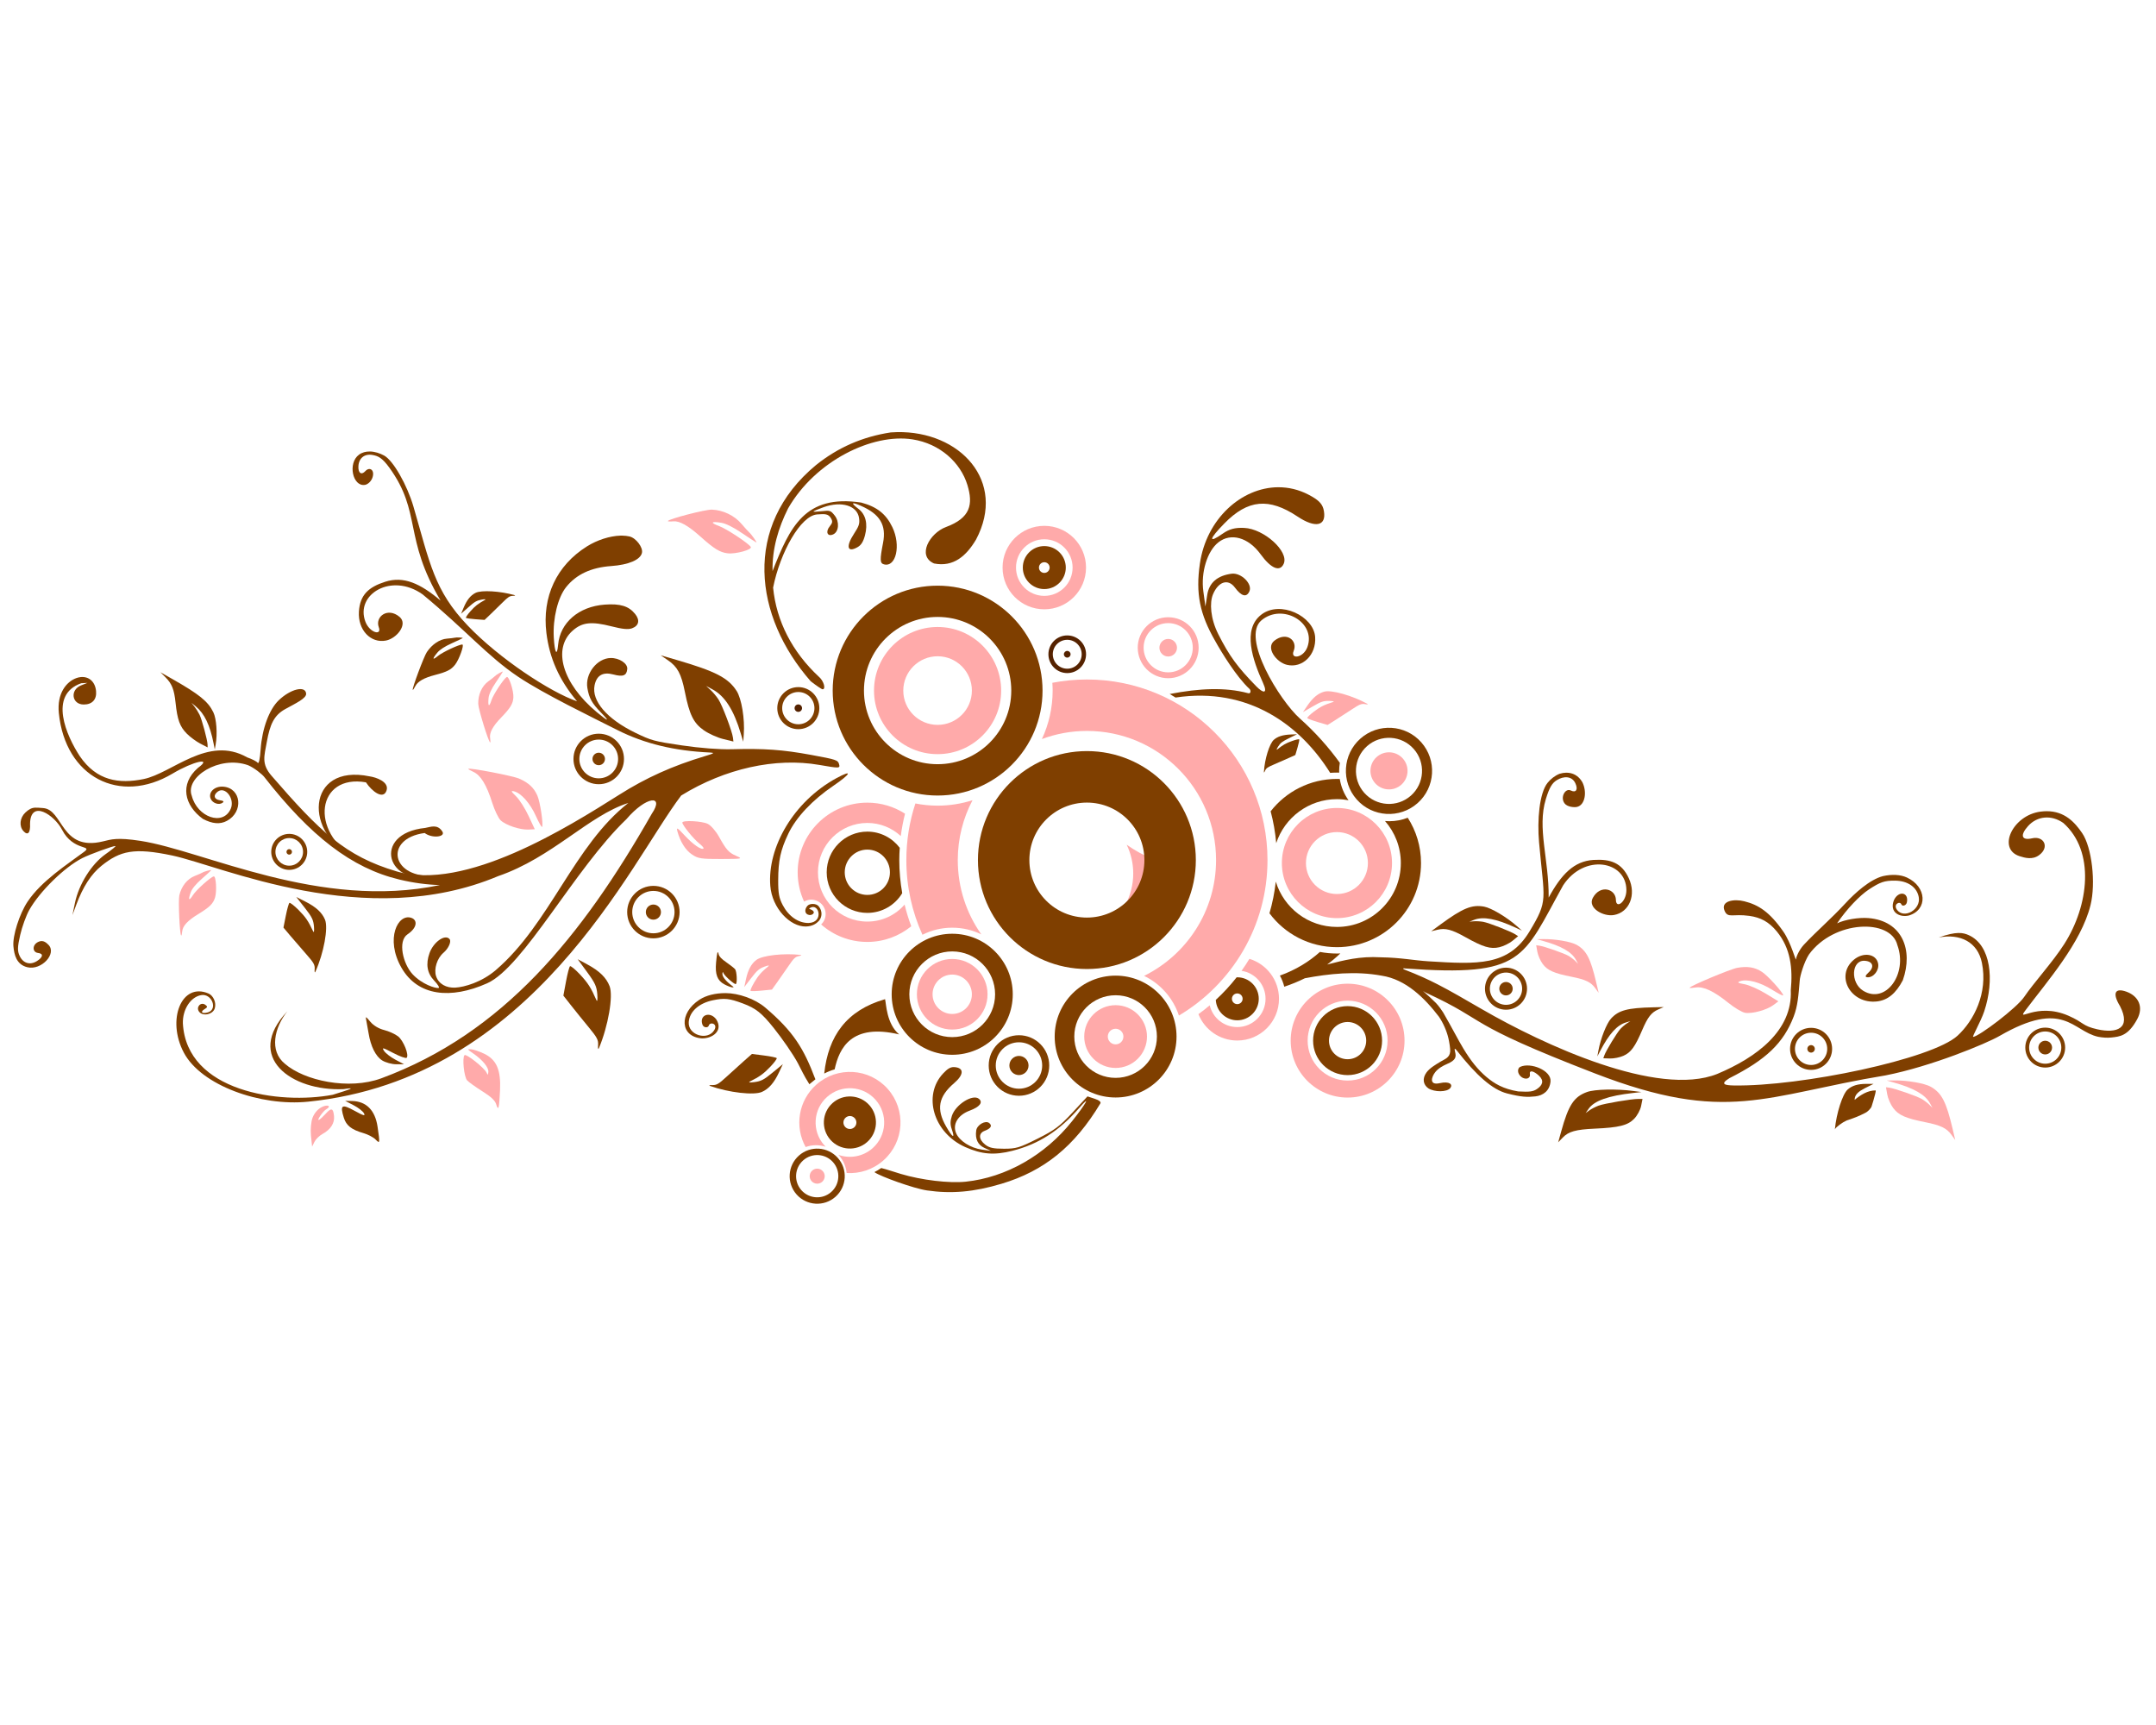 <?xml version="1.0"?><svg width="1280" height="1024" xmlns="http://www.w3.org/2000/svg">
 <g>
  <title>Layer 1</title>
  <g id="layer1">
   <path d="m758.787,289.234c-21.717,0.165 -42.581,18.716 -46.431,45.385c-2.554,17.692 -0.105,29.901 9.124,45.927c3.561,6.436 12.622,21.325 20.358,28.436c0.91,0.836 0.882,3.15 -1.046,2.46c-13.483,-3.555 -28.679,-2.876 -46.354,0.542l3.487,2.092c43.268,-6.491 74.137,16.446 91.796,44.707c1.321,-0.097 2.665,-0.155 4.01,-0.155c0.45,0 0.89,0.008 1.337,0.019c-0.01,-0.31 -0.02,-0.617 -0.02,-0.93c0,-1.663 0.145,-3.292 0.407,-4.881c-6.654,-9.242 -14.625,-18.194 -23.806,-26.382c-11.812,-10.535 -34.992,-47.963 -22.722,-58.228c12.374,-10.35 32.558,1.207 27.274,15.845c-2.391,6.624 -10.306,7.512 -8.155,2.325c2.524,-6.091 -4.194,-11.777 -11.487,-6.044c-5.311,4.176 1.2,12.827 7.516,14.315c9.059,2.134 17.498,-5.764 16.717,-16.581c-0.889,-12.308 -20.73,-21.984 -32.039,-13.172c-11.309,8.812 -5.069,26.918 1.104,40.503c2.991,6.583 0.145,6.25 -3.971,2.034c-11.211,-11.485 -16.063,-18.054 -22.586,-30.973c-4.764,-9.436 -5.196,-18.731 -3.196,-23.574c3.189,-7.719 9.015,-9.567 13.037,-4.145c3.911,5.274 6.94,6.049 8.619,2.266c1.963,-4.42 -4.924,-11.217 -10.595,-10.46c-8.414,1.123 -13.325,5.371 -14.431,12.533l-1.085,6.935l-1.22,-8.892c-1.577,-11.344 2.294,-23.98 8.929,-29.21c7.413,-5.843 17.782,-2.921 25.046,7.07c6.204,8.533 11.486,10.719 13.734,5.656c3.226,-7.263 -11.677,-20.768 -23.496,-21.288c-5.433,-0.239 -8.801,0.656 -12.765,3.429c-8.654,6.051 -8.183,3.315 1.046,-6.102c13.934,-14.218 26.438,-15.395 43.486,-4.029c10.455,6.971 17.04,5.648 15.613,-3.157c-0.086,-0.528 -0.192,-1.036 -0.33,-1.511c-0.961,-3.323 -3.314,-5.477 -8.813,-8.349c-5.862,-3.062 -12.011,-4.462 -18.092,-4.416l0,0zm171.06,169.452c-1.289,0.017 -2.623,0.237 -3.971,0.658c-2.741,1.107 -5.302,3.109 -7.129,5.405c-4.848,6.093 -6.196,22.115 -5.016,35.312c3.113,34.821 5.636,34.132 -5.695,52.901c-12.502,20.706 -31.065,19.455 -59.797,17.704c-8.914,-0.543 -16.336,-2.196 -28.339,-2.382c-12.775,-0.743 -21.881,1.703 -31.961,4.28c2.781,-2.066 5.37,-4.26 7.787,-6.566c-0.666,0.024 -1.323,0.039 -1.995,0.039c-3.449,0 -6.824,-0.328 -10.092,-0.95c-6.39,5.713 -14.238,10.623 -23.767,14.044c1.125,2.064 1.999,4.274 2.595,6.605c4.285,-1.431 8.346,-3.099 12.165,-4.997c0.008,-0.004 0.011,-0.016 0.019,-0.02c14.455,-2.724 30.168,-4.399 45.656,-1.53c14.307,2.185 25.491,13.247 33.976,24.349c2.51,3.634 4.723,8.75 5.656,12.92c0.499,2.23 1.154,6.135 1.027,7.728c-0.298,3.731 -3.22,4.516 -5.657,5.986c-3.028,1.827 -6.522,3.884 -8.406,6.45c-2.651,3.611 -1.992,7.287 1.084,9.434c3.586,2.3 11.072,2.371 13.075,-0.213c1.542,-1.989 -0.331,-4.195 -6.353,-2.848c-6.287,1.406 -5.002,-3.556 -2.557,-6.625c1.794,-2.251 4.701,-3.808 6.818,-4.707c5.622,-2.385 5.637,-4.319 4.843,-7.477c-0.508,-2.017 -0.087,-2.065 1.259,-0.348c11.296,14.429 20.984,23.049 29.676,25.259c8.691,2.209 12.04,2.244 16.716,1.743c4.677,-0.5 8.57,-3.29 9.066,-8.891c0.575,-6.497 -11.865,-11.539 -18.034,-8.62c-1.264,0.598 -1.838,2.83 -0.388,4.804c2.409,3.277 6.648,2.601 6.16,-0.387c-0.478,-2.933 2.545,-1.823 5.346,0.775c3.222,2.986 2.232,5.658 -1.143,7.941c-2.27,1.537 -4.315,1.815 -11.138,1.434c-8.957,-1.491 -14.166,-4.651 -18.789,-8.542c-5.17,-4.353 -9.433,-9.736 -13.772,-16.93c-3.356,-5.564 -6.359,-11.684 -12.029,-21.463c-0.449,-0.774 -2.712,-4.017 -4.223,-5.54c-2.131,-2.146 -4.911,-4.693 -7.69,-7.128c0.498,0.295 0.996,0.582 1.492,0.891c38.943,17.931 20.878,17.241 100.668,48.058c78.34,30.26 100.57,13.01 172.49,1.124c26.87,-5.276 59.51,-18.727 67.61,-23.4c38.24,-22.083 43.2,-2.866 58.59,0.504c2.54,0.473 5.33,0.683 7.73,0.426c5.09,-0.545 10,-0.912 15.4,-10.847c3.98,-7.33 0.75,-13.801 -6.39,-16.368c-6.9,-2.48 -8.44,0.996 -3.8,8.561c6.81,13.291 -1.96,16.347 -13.4,13.792c-9.25,-2.065 -7.81,-3.987 -17.2,-8.077c-19.31,-8.411 -31.47,4.701 -25.4,-3.39c12.6,-16.785 32.9,-39.748 38.49,-62.218c3.27,-13.152 0.81,-34.382 -4.96,-42.809c-4.3,-6.268 -10.27,-13.048 -21.15,-12.997c-1.13,0.006 -2.31,0.093 -3.55,0.252c-16.6,2.143 -25.92,22.14 -12.43,26.46c3.12,0.999 7.62,2.276 11.54,-0.601c6.52,-4.775 2.77,-11.585 -4.03,-10.034c-6.67,1.523 -7.21,-1.995 -2.5,-7.244c5.43,-6.037 13.87,-6.803 20.94,-1.84c19,16.892 15.17,48.99 0.57,71.844c-6.96,10.886 -18.04,22.863 -23.83,31.439c-4.4,6.516 -26.73,23.401 -30.26,23.69c-0.8,0.065 4.57,-9.168 6.55,-15.129c6.21,-18.665 4.02,-39.352 -9.2,-45.268c-3.37,-1.511 -7.26,-2.355 -17.8,1.394c12.73,-2.442 23.14,2.677 25.64,15.071c3.64,18.009 -4.81,34.305 -14.43,43.195c-15.05,13.917 -93.05,30.262 -132.92,29.579c-5.08,-0.087 -8.45,-0.716 -2.57,-4.32c21.86,-10.996 32.16,-20.912 38.2,-36.687c2.39,-6.248 2.79,-12.279 3.56,-21.366c0.15,-2.545 2.47,-10.694 5.46,-15.36c14.84,-20.486 48.68,-21.498 52.52,-5.56c6.23,17.075 -6.93,35.284 -20.32,27.061c-7.7,-4.725 -7.04,-18.21 0.85,-17.782c4.88,0.264 6.02,3.592 2.4,6.896c-2.11,1.933 -2.3,2.831 -0.66,2.905c3.67,0.165 7.08,-4.286 6.28,-8.213c-1.17,-5.748 -8.73,-6.931 -14.36,-2.247c-11.38,9.473 -1.93,26.564 13.68,24.794c6.38,-0.723 11.28,-4.783 15.36,-12.59c6.26,-17.817 -0.17,-35.272 -20.51,-36.901c-5.65,-0.452 -13.86,0.873 -18.52,3.119c5.76,-8.564 13.55,-16.604 18.87,-20.087c6.78,-4.447 9.24,-5.275 15.38,-5.25c7.7,0.031 13.17,3.892 14.23,9.763c1.35,7.433 -8.66,13.106 -12.86,7.632c-2.57,-3.354 1.68,-5.511 2.54,-3.313c0.53,1.371 2.86,0.774 3.27,-1.201c1.27,-6.084 -4.95,-7.089 -7.65,-1.375c-2.96,7.262 3.3,10.5 8.85,9.182c11.36,-3.42 10.64,-17.091 -1.2,-22.547c-3.87,-1.788 -8.91,-1.992 -14.18,-0.833c-7.84,2.005 -16.81,10.194 -22.27,16.116c-8.45,9.17 -16.82,16.223 -24.78,24.697c-2.74,3.014 -4.52,7.145 -4.59,8.542c-0.07,1.574 -2.85,-9.69 -7.55,-16.445c-8.18,-11.747 -14.85,-15.892 -23.11,-17.956c-6,-1.566 -14.33,-0.307 -11.74,5.656c2.01,4.608 4.75,1.596 14.74,3.002c6.59,0.927 11.51,3.463 16.21,9.182c8.29,10.075 9.57,21.872 8.35,34.983c1.08,23.995 -20.32,39.86 -43.68,49.665c-35.492,14.111 -103.366,-17.46 -139.328,-38.237c-11.064,-6.392 -18.883,-10.967 -26.46,-14.857c-6.148,-3.156 -12.137,-5.862 -19.564,-8.717c-0.58,-0.146 -2.29,-1.159 0.155,-0.813c70.53,5.106 69.504,-5.744 93.733,-49.356c12.456,-18.985 37.422,-14.63 37.54,2.789c0.047,7.043 -6.14,11.504 -6.218,5.889c-0.091,-6.592 -9.285,-9.372 -13.714,-1.22c-3.226,5.937 6.181,11.302 12.571,10.169c9.164,-1.625 13.352,-11.99 8.794,-21.83c-4.242,-9.157 -10.772,-11.488 -20.978,-10.867c-11.556,0.703 -19.121,8.61 -26.596,22.353c0.186,-22.857 -6.95,-41.199 -1.685,-58.44c2.166,-7.092 3.778,-9.563 6.528,-11.274c4.087,-2.542 8.958,-2.506 10.983,1.821c1.761,3.763 0.444,5.878 -2.712,4.32c-3.215,-1.588 -6.411,4.013 -3.7,7.632c1.634,2.18 5.693,2.493 7.361,2.13c4.911,-1.068 6.095,-9.05 3.196,-14.721c-2.225,-3.848 -5.684,-5.65 -9.549,-5.598z" fill="#7f3f00" id="path3801"/>
   <path d="m741.76,569.194c-1.476,2.427 -3.018,4.806 -4.668,7.109c8.074,1.224 14.257,8.184 14.257,16.6c0,9.28 -7.514,16.794 -16.794,16.794c-7.948,0 -14.602,-5.507 -16.349,-12.92c-2.165,1.835 -4.402,3.58 -6.702,5.25c3.631,9.17 12.585,15.651 23.051,15.651c13.688,0 24.774,-11.087 24.774,-24.775c0,-11.177 -7.404,-20.621 -17.569,-23.709z" fill="#ffaaaa" id="path3839"/>
   <path d="m734.555,580.138c-0.124,0 -0.246,0.016 -0.368,0.02c-3.758,4.798 -7.906,9.274 -12.378,13.404c0,0.006 -0.001,0.013 0,0.019c0.352,6.729 5.93,12.087 12.746,12.087c7.042,0 12.765,-5.722 12.765,-12.765c0,-7.042 -5.723,-12.765 -12.765,-12.765l0,0zm0,9.589c1.76,0 3.176,1.416 3.176,3.176c0,1.761 -1.416,3.177 -3.176,3.177c-1.761,0 -3.177,-1.416 -3.177,-3.177c0,-1.76 1.416,-3.176 3.177,-3.176z" fill="#7f3f00" id="path3841"/>
   <path d="m793.731,462.386c-15.987,0 -30.22,7.522 -39.361,19.215c1.624,6.114 2.737,12.43 3.313,18.906c4.968,-15.158 19.23,-26.112 36.048,-26.112c2.348,0 4.646,0.231 6.877,0.639c-2.626,-3.668 -4.454,-7.962 -5.192,-12.61c-0.557,-0.018 -1.123,-0.038 -1.685,-0.038zm42.034,23.031c-3.387,1.338 -7.063,2.073 -10.925,2.073c-0.863,0 -1.732,-0.045 -2.576,-0.117c5.84,6.672 9.394,15.387 9.394,24.95c0,20.945 -16.981,37.927 -37.927,37.927c-17.111,0 -31.577,-11.336 -36.3,-26.906c-0.723,6.452 -1.994,12.732 -3.758,18.809c9.105,12.209 23.662,20.106 40.058,20.106c27.573,0 49.918,-22.363 49.918,-49.936c0,-9.912 -2.905,-19.138 -7.884,-26.906z" fill="#7f3f00" id="path3649"/>
   <path d="m619.991,312.15c-13.688,0 -24.774,11.086 -24.774,24.775c0,13.688 11.086,24.774 24.774,24.774c13.688,0 24.774,-11.086 24.774,-24.774c0,-13.689 -11.086,-24.775 -24.774,-24.775zm0,7.977c9.28,0 16.798,7.518 16.798,16.798c0,9.28 -7.518,16.798 -16.798,16.798c-9.28,0 -16.798,-7.518 -16.798,-16.798c0,-9.28 7.518,-16.798 16.798,-16.798z" fill="#ffaaaa" id="path3664"/>
   <path d="m619.991,324.163c-7.043,0 -12.762,5.719 -12.762,12.762c0,7.042 5.719,12.761 12.762,12.761c7.043,0 12.762,-5.719 12.762,-12.761c0,-7.043 -5.719,-12.762 -12.762,-12.762zm0,9.589c1.761,0 3.173,1.412 3.173,3.173c0,1.76 -1.412,3.173 -3.173,3.173c-1.761,0 -3.173,-1.413 -3.173,-3.173c0,-1.761 1.412,-3.173 3.173,-3.173z" fill="#7f3f00" id="path3666"/>
   <path d="m524.494,688.824c12.42,-11.001 13.57,-29.974 2.569,-42.395c-11.001,-12.42 -29.975,-13.57 -42.395,-2.569c-10.745,9.517 -13.056,25.003 -6.361,37.048c3.849,-1.382 8.033,-1.435 11.879,-0.173c-0.289,-0.289 -0.564,-0.59 -0.839,-0.9c-7.458,-8.421 -6.679,-21.268 1.741,-28.726c8.421,-7.459 21.268,-6.68 28.727,1.74c7.458,8.421 6.679,21.268 -1.741,28.727c-5.76,5.101 -13.595,6.365 -20.361,3.949c0.144,0.151 0.291,0.282 0.431,0.439c2.659,3.003 4.132,6.646 4.49,10.355c7.711,0.501 15.614,-1.963 21.86,-7.495z" fill="#ffaaaa" id="path3072"/>
   <path d="m514.838,677.926c6.39,-5.66 6.983,-15.446 1.323,-21.836c-5.66,-6.391 -15.446,-6.984 -21.836,-1.324c-6.39,5.66 -6.983,15.446 -1.323,21.837c5.66,6.39 15.446,6.983 21.836,1.323zm-7.706,-8.701c-1.598,1.415 -4.015,1.269 -5.429,-0.329c-1.416,-1.597 -1.269,-4.014 0.328,-5.429c1.598,-1.415 4.015,-1.269 5.43,0.329c1.415,1.598 1.268,4.014 -0.329,5.429z" fill="#7f3f00" id="path3074"/>
   <g transform="matrix(-0.894 0.792 -0.792 -0.894 1806.24 743.822)" fill="#008000" id="g3076">
    <path d="m802.602,748.36c-7.561,0 -13.693,6.132 -13.693,13.693c0,7.56 6.132,13.693 13.693,13.693c7.56,0 13.693,-6.133 13.693,-13.693c0,-7.561 -6.133,-13.693 -13.693,-13.693zm0,3.19c5.796,0 10.502,4.706 10.502,10.503c0,5.796 -4.706,10.502 -10.502,10.502c-5.797,0 -10.503,-4.706 -10.503,-10.502c0,-5.797 4.706,-10.503 10.503,-10.503z" fill="#7f3f00" id="path3078"/>
    <path d="m806.331,762.054c0,2.062 -1.671,3.733 -3.733,3.733c-2.061,0 -3.733,-1.671 -3.733,-3.733c0,-2.061 1.672,-3.732 3.733,-3.732c2.062,0 3.733,1.671 3.733,3.732z" fill="#ffaaaa" id="path3080"/>
   </g>
   <g transform="matrix(0.994 0 0 0.994 94.468 -170.309)" fill="#502d16" id="g2935">
    <path d="m295.214,700.381c-8.65,0 -15.653,7.004 -15.653,15.653c0,8.65 7.003,15.69 15.653,15.69c8.649,0 15.653,-7.04 15.653,-15.69c0,-8.649 -7.004,-15.653 -15.653,-15.653zm0,3.019c6.986,0 12.634,5.648 12.634,12.634c0,6.986 -5.648,12.672 -12.634,12.672c-6.986,0 -12.634,-5.686 -12.634,-12.672c0,-6.986 5.648,-12.634 12.634,-12.634z" fill="#7f3f00" id="path3789"/>
    <path d="m299.733,716.05c0,2.495 -2.023,4.518 -4.518,4.518c-2.495,0 -4.517,-2.023 -4.517,-4.518c0,-2.495 2.022,-4.517 4.517,-4.517c2.495,0 4.518,2.022 4.518,4.517z" fill="#7f3f00" id="path3793"/>
   </g>
   <g transform="matrix(0.994 0 0 0.994 -207.474 -80.144)" fill="#502d16" id="g2942">
    <path d="m381.479,578.624c-5.936,0 -10.75,4.815 -10.75,10.75c0,5.936 4.814,10.75 10.75,10.75c5.935,0 10.749,-4.814 10.749,-10.75c0,-5.935 -4.814,-10.75 -10.749,-10.75zm0,2.505c4.55,0 8.245,3.695 8.245,8.245c0,4.551 -3.695,8.245 -8.245,8.245c-4.551,0 -8.246,-3.694 -8.246,-8.245c0,-4.55 3.695,-8.245 8.246,-8.245z" fill="#7f3f00" id="path3785"/>
    <g fill="#502d16" id="g2939">
     <path d="m383.121,589.375c0,0.908 -0.737,1.645 -1.645,1.645c-0.908,0 -1.644,-0.737 -1.644,-1.645c0,-0.908 0.736,-1.644 1.644,-1.644c0.908,0 1.645,0.736 1.645,1.644z" fill="#7f3f00" id="path3787"/>
    </g>
   </g>
   <g transform="matrix(0.994 0 0 0.994 -60.164 -133.136)" fill="#552200" id="g2957">
    <path d="m537.338,544.288c-6.934,0 -12.559,5.625 -12.559,12.559c0,6.934 5.625,12.559 12.559,12.559c6.934,0 12.559,-5.625 12.559,-12.559c0,-6.934 -5.625,-12.559 -12.559,-12.559zm0,2.926c5.316,0 9.633,4.317 9.633,9.633c0,5.316 -4.317,9.632 -9.633,9.632c-5.316,0 -9.632,-4.316 -9.632,-9.632c0,-5.316 4.316,-9.633 9.632,-9.633z" fill="#7f3f00" id="path3779"/>
    <path d="m539.569,556.848c0,1.234 -1,2.234 -2.234,2.234c-1.234,0 -2.234,-1 -2.234,-2.234c0,-1.234 1,-2.234 2.234,-2.234c1.234,0 2.234,1 2.234,2.234z" fill="#552200" id="path3781"/>
   </g>
   <path d="m633.611,377.2c-6.173,0 -11.18,5.007 -11.18,11.18c0,6.173 5.007,11.18 11.18,11.18c6.173,0 11.18,-5.007 11.18,-11.18c0,-6.173 -5.007,-11.18 -11.18,-11.18zm0,2.605c4.733,0 8.575,3.842 8.575,8.575c0,4.732 -3.842,8.575 -8.575,8.575c-4.733,0 -8.575,-3.843 -8.575,-8.575c0,-4.733 3.842,-8.575 8.575,-8.575z" fill="#552200" id="path3773"/>
   <path d="m514.928,476.474c-22.839,0 -41.355,18.517 -41.355,41.356c0,6.207 1.366,12.1 3.817,17.379c1.252,-0.721 2.675,-1.148 4.224,-1.148c4.714,0 8.56,3.846 8.56,8.56c0,2.433 -1.035,4.597 -2.668,6.151c7.3,6.467 16.897,10.376 27.422,10.376c9.896,0 18.968,-3.51 26.088,-9.301c-1.572,-4.171 -2.895,-8.467 -3.965,-12.859c-5.372,6.179 -13.285,10.08 -22.123,10.08c-16.177,0 -29.312,-13.06 -29.312,-29.238c0,-16.178 13.135,-29.312 29.312,-29.312c7.66,0 14.642,2.968 19.863,7.782c0.576,-4.506 1.422,-8.946 2.52,-13.267c-6.453,-4.161 -14.136,-6.559 -22.383,-6.559z" fill="#ffaaaa" id="path3726"/>
   <path d="m514.928,493.669c-13.322,0 -24.124,10.838 -24.124,24.161c0,13.323 10.802,24.087 24.124,24.087c8.794,0 16.496,-4.688 20.715,-11.71c-1.135,-6.377 -1.742,-12.937 -1.742,-19.64c0,-2.447 0.104,-4.893 0.26,-7.301c-4.409,-5.806 -11.385,-9.597 -19.233,-9.597zm0,10.672c7.423,0 13.415,6.066 13.415,13.489c0,7.423 -5.992,13.414 -13.415,13.414c-7.422,0 -13.414,-5.991 -13.414,-13.414c0,-7.423 5.992,-13.489 13.414,-13.489z" fill="#7f3f00" id="path3728"/>
   <g transform="matrix(0.994 0 0 0.994 -60.164 -133.136)" fill="#552200" id="g2996">
    <path d="m669.133,752.185c-9.981,0 -18.076,8.095 -18.076,18.075c0,9.981 8.095,18.076 18.076,18.076c9.98,0 18.075,-8.095 18.075,-18.076c0,-9.98 -8.095,-18.075 -18.075,-18.075zm0,4.211c7.651,0 13.864,6.213 13.864,13.864c0,7.652 -6.213,13.864 -13.864,13.864c-7.652,0 -13.865,-6.212 -13.865,-13.864c0,-7.651 6.213,-13.864 13.865,-13.864z" fill="#7f3f00" id="path3686"/>
    <path d="m674.85,770.262c0,3.161 -2.562,5.723 -5.722,5.723c-3.161,0 -5.723,-2.562 -5.723,-5.723c0,-3.16 2.562,-5.722 5.723,-5.722c3.16,0 5.722,2.562 5.722,5.722z" fill="#7f3f00" id="path3690"/>
   </g>
   <path d="m565.326,554.294c-19.847,0 -35.946,16.098 -35.946,35.945c0,19.847 16.099,35.908 35.946,35.908c19.846,0 35.945,-16.061 35.945,-35.908c0,-19.847 -16.099,-35.945 -35.945,-35.945zm0,10.487c14.058,0 25.458,11.4 25.458,25.458c0,14.058 -11.4,25.421 -25.458,25.421c-14.058,0 -25.458,-11.363 -25.458,-25.421c0,-14.058 11.4,-25.458 25.458,-25.458z" fill="#7f3f00" id="path3678"/>
   <path d="m565.326,569.265c-11.578,0 -20.974,9.397 -20.974,20.974c0,11.577 9.396,20.937 20.974,20.937c11.577,0 20.974,-9.36 20.974,-20.937c0,-11.577 -9.397,-20.974 -20.974,-20.974zm0,9.264c6.45,0 11.673,5.26 11.673,11.71c0,6.45 -5.223,11.673 -11.673,11.673c-6.451,0 -11.673,-5.223 -11.673,-11.673c0,-6.45 5.222,-11.71 11.673,-11.71z" fill="#ffaaaa" id="path3682"/>
   <path d="m662.326,579.156c-19.984,0 -36.169,16.185 -36.169,36.17c0,19.984 16.185,36.169 36.169,36.169c19.985,0 36.17,-16.185 36.17,-36.169c0,-19.985 -16.185,-36.17 -36.17,-36.17zm0,11.645c13.549,0 24.525,10.976 24.525,24.525c0,13.549 -10.976,24.524 -24.525,24.524c-13.548,0 -24.524,-10.975 -24.524,-24.524c0,-13.549 10.976,-24.525 24.524,-24.525z" fill="#7f3f00" id="path3670"/>
   <path d="m662.326,596.694c-10.282,0 -18.632,8.35 -18.632,18.632c0,10.282 8.35,18.632 18.632,18.632c10.282,0 18.632,-8.35 18.632,-18.632c0,-10.282 -8.35,-18.632 -18.632,-18.632zm0,13.999c2.571,0 4.633,2.062 4.633,4.633c0,2.57 -2.062,4.632 -4.633,4.632c-2.57,0 -4.632,-2.062 -4.632,-4.632c0,-2.571 2.062,-4.633 4.632,-4.633z" fill="#ffaaaa" id="path3672"/>
   <path d="m556.654,347.665c-34.401,0 -62.292,27.891 -62.292,62.292c0,34.401 27.891,62.293 62.292,62.293c34.401,0 62.293,-27.892 62.293,-62.293c0,-34.401 -27.892,-62.292 -62.293,-62.292zm0,18.565c24.147,0 43.727,19.58 43.727,43.727c0,24.147 -19.58,43.69 -43.727,43.69c-24.147,0 -43.727,-19.543 -43.727,-43.69c0,-24.147 19.58,-43.727 43.727,-43.727z" fill="#7f3f00" id="path2849"/>
   <path d="m556.654,372.196c-20.839,0 -37.761,16.922 -37.761,37.761c0,20.839 16.922,37.724 37.761,37.724c20.839,0 37.724,-16.885 37.724,-37.724c0,-20.839 -16.885,-37.761 -37.724,-37.761zm0,17.38c11.247,0 20.345,9.135 20.345,20.381c0,11.247 -9.098,20.344 -20.345,20.344c-11.246,0 -20.381,-9.097 -20.381,-20.344c0,-11.246 9.135,-20.381 20.381,-20.381z" fill="#ffaaaa" id="path3625"/>
   <path d="m645.294,403.361c-7.022,0 -13.883,0.675 -20.529,1.964c0.103,1.532 0.185,3.074 0.185,4.632c0,10.277 -2.307,20.014 -6.374,28.756c8.325,-3.098 17.316,-4.817 26.718,-4.817c42.34,0 76.671,34.331 76.671,76.671c0,30.148 -17.416,56.216 -42.726,68.74c9.717,4.692 17.229,13.176 20.677,23.531c31.481,-18.677 52.584,-53.012 52.584,-92.271c0,-59.21 -47.996,-107.206 -107.206,-107.206zm-67.925,71.668c-6.534,2.078 -13.492,3.224 -20.715,3.224c-4.516,0 -8.92,-0.46 -13.192,-1.297c-3.487,10.572 -5.373,21.87 -5.373,33.611c0,15.8 3.422,30.817 9.561,44.32c5.325,-2.672 11.312,-4.188 17.676,-4.188c6.199,0 12.046,1.422 17.268,3.965c-8.797,-12.471 -13.97,-27.672 -13.97,-44.097c0,-12.83 3.173,-24.911 8.745,-35.538zm91.531,26.422c2.488,5.176 3.891,10.955 3.891,17.083c0,6.411 -1.553,12.47 -4.262,17.824c6.629,3.044 13.627,5.429 20.9,7.078c0.123,-11.298 4.917,-21.484 12.525,-28.719c-12.182,-1.795 -23.442,-6.451 -33.054,-13.266z" fill="#ffaaaa" id="path3629"/>
   <path d="m645.294,445.865c-35.724,0 -64.701,28.977 -64.701,64.702c0,35.724 28.977,64.664 64.701,64.664c35.725,0 64.665,-28.94 64.665,-64.664c0,-35.725 -28.94,-64.702 -64.665,-64.702zm0,30.572c18.855,0 34.13,15.275 34.13,34.13c0,18.854 -15.275,34.129 -34.13,34.129c-18.854,0 -34.166,-15.275 -34.166,-34.129c0,-18.855 15.312,-34.13 34.166,-34.13z" fill="#7f3f00" id="path3639"/>
   <path d="m219.512,268.024c-2.299,-0.027 -4.52,0.524 -6.373,1.879c-6.836,5 -3.781,19.097 3.506,17.937c1.686,-0.269 3.881,-2.102 4.61,-4.727c1.21,-4.357 -1.94,-6.096 -4.358,-3.448c-2.373,2.599 -4.379,1.105 -4.107,-3.041c0.313,-4.767 3.715,-7.41 8.446,-6.528c3.183,0.594 5.614,1.564 9.956,7.574c19.228,26.617 8.232,41.517 30.373,78.838c-11.96,-10.085 -21.87,-14.704 -32.891,-11.158c-9.733,3.133 -14.971,7.671 -15.593,17.744c-0.668,10.824 6.988,18.961 16.116,17.143c6.364,-1.268 13.183,-9.686 8.019,-14.044c-7.089,-5.983 -14.65,-0.053 -12.338,6.121c1.969,5.259 -5.407,3.362 -7.923,-3.215c-6.224,-16.27 15.45,-29.409 33.956,-16.252c25.545,21.096 38.385,36.594 56.775,48.929c15.089,10.122 43.413,23.785 59.041,31.69c15.902,7.989 33.583,12.267 54.741,13.25c3.033,0.141 2.579,0.487 -2.906,2.13c-19.278,5.777 -35.077,12.879 -51.022,22.993c-30.552,19.277 -91.437,57.508 -132.183,45.404c-30.366,-9.02 -45.359,-23.532 -74.072,-56.639c-6.217,-7.168 -4.418,-11.605 -2.829,-20.416c1.822,-10.094 4.222,-15.565 10.829,-19.216c6.36,-3.514 12.744,-6.431 12.474,-9.259c-0.465,-4.873 -9.271,-2.727 -16.29,4.01c-5.646,5.419 -9.865,16.844 -10.712,28.998c-0.413,5.915 -1.096,8.982 -1.782,8.077c-0.609,-0.803 -3.423,-2.235 -6.218,-3.196c-23.413,-13.307 -44.449,9.412 -61.54,12.881c-14.56,2.956 -27.811,1.072 -37.83,-13.578c-7.875,-12.044 -18.84,-36.384 0.852,-43.313l3.661,-0.213l-3.719,1.472c-6.742,2.664 -5.604,11.328 1.492,11.371c5.066,0.03 7.84,-2.97 7.361,-8c-0.522,-5.474 -4.144,-8.762 -9.085,-8.291c-0.947,0.091 -1.826,0.307 -2.673,0.62c-5.931,2.193 -11.509,9.126 -10.344,20.726c3.813,37.973 36.076,54.692 67.525,35.952c12.33,-7.348 24.06,-9.919 15.07,-3.39c-11.065,9.703 -8.077,22.27 2.925,30.276c5.617,2.96 10.174,3.364 14.256,1.182c9.985,-5.337 8.612,-19.337 -2.014,-20.301c-5.255,-0.476 -9.248,3.317 -7.593,7.206c1.131,2.657 4.983,3.902 7.089,2.305c0.944,-0.715 0.457,-1.171 -1.588,-1.452c-3.495,-0.481 -4.182,-2.922 -1.395,-5.076c4.506,-3.48 10.399,4.239 7.768,10.189c-4.58,10.355 -19.823,4.948 -23.109,-7.728c-4.245,-11.022 16.233,-24.27 33.414,-18.189c3.683,1.544 8.398,5.429 9.53,6.876c27.574,35.273 51.868,54.21 80.368,61.017c8.567,2.046 16.546,3.057 24.019,3.254c-71.446,15.034 -140.092,-20.449 -177.878,-26.247c-13.866,-2.127 -17.247,-0.871 -22.199,0.33c-25.207,6.109 -23.429,-18.996 -35.583,-19.797c-2.415,-0.159 -3.002,-0.272 -4.61,-0.232c-2.067,0.051 -3.86,0.998 -5.869,2.905c-3.314,3.146 -3.813,8.086 -1.123,11.022c2.598,2.836 4.179,1.07 3.913,-4.358c0.254,-14.668 14.434,-5.295 19.041,3.622c6.566,12.709 18.501,8.952 13.114,12.978c-10.097,7.545 -25.335,17.263 -33.588,29.579c-4.831,7.208 -9.024,20.373 -8.445,26.537c0.475,5.06 1.761,10.885 8.329,12.455c8.29,1.982 17.664,-8.119 12.455,-13.346c-1.205,-1.209 -2.976,-2.865 -5.53,-1.918c-4.24,1.571 -4.202,6.361 -0.639,6.77c3.496,0.402 2.851,2.625 -0.668,4.833c-4.047,2.539 -8.172,1.33 -10.228,-3.022c-1.383,-2.928 -1.347,-5.239 0.31,-12.474c1.119,-4.885 3.53,-11.518 5.327,-14.741c6.116,-10.969 20.886,-25.469 31.496,-30.876c4.488,-2.288 18.643,-7.438 19.738,-7.187c0.407,0.093 -2.256,2.272 -5.908,4.843c-8.32,5.856 -15.864,17.889 -18.15,28.939l-1.492,7.206l2.305,-6.179c3.917,-10.568 8.837,-18.176 14.954,-23.09c11.11,-8.924 19.32,-10.885 41.976,-6.101c29.124,6.149 114.81,45.357 193.471,12.261c32.171,-11.033 53.72,-35.963 77.327,-43.448c-32.321,25.304 -46.555,71.641 -78.644,99.177c-8.424,7.229 -18.658,10.146 -24.058,10.44c-5.401,0.295 -9.905,-2.179 -11.429,-6.76c-1.428,-4.295 0.591,-10.698 4.378,-13.927c2.97,-2.532 4.805,-6.614 3.642,-8.078c-2.563,-3.222 -9.52,1.583 -11.913,8.233c-2.375,6.597 -1.437,12.029 2.828,16.464c2.108,2.192 3.274,4.115 2.576,4.262c-1.751,0.37 -9.857,-2.082 -15.496,-8.174c-5.639,-6.093 -8.939,-19.647 -2.983,-23.652c5.901,-3.967 5.956,-8.457 2.382,-9.743c-8.096,-2.914 -15.742,12.45 -6.024,29.482c9.718,17.032 29.302,18.957 50.906,9.337c21.598,-9.618 52.113,-68.203 82.672,-97.414c11.92,-13.945 22.868,-14.64 15.051,-3.177c-41.621,73.098 -88.336,130.282 -160.522,156.978c-19.319,7.144 -45.77,1.418 -57.278,-8.64c-9.369,-7.606 -6.296,-21.4 1.491,-31.147c-25.841,27.214 2.486,47.624 33.356,46.218c7.748,-1.199 4.51,-0.028 -6.431,3.351c-31.683,5.991 -86.753,-1.876 -88.968,-42.363c-0.242,-8.257 4.582,-15.72 10.867,-16.795c6.313,-1.079 10.026,8.453 3.99,10.247c-3.486,1.037 -4.812,-0.293 -1.937,-1.956c1.76,-1.018 1.838,-1.557 0.348,-2.576c-2.701,-1.849 -5.638,1.444 -3.661,4.106c2.196,2.956 8.194,1.708 9.318,-1.937c1.075,-3.488 -0.912,-7.628 -3.671,-8.823c-16.014,-6.938 -25.067,15.536 -14.692,35.089c10.374,19.554 45.581,31.981 73.762,29.114c133.92,-13.571 191.16,-141.9 221.52,-181.752c25.958,-16.016 55.975,-22.668 81.936,-18.17c12.066,2.091 12.477,2.089 11.797,-0.406c-0.67,-2.456 -1.53,-2.767 -16.62,-5.54c-16.9,-3.106 -27.867,-3.878 -47.07,-3.351c-7.212,0.198 -18.794,-0.684 -29.52,-2.267c-16.668,-2.459 -18.219,-2.878 -27.836,-7.554c-16.758,-8.15 -25.957,-18.856 -24.116,-28.087c1.189,-5.96 4.939,-8.149 11.177,-6.47c5.734,1.544 7.903,0.684 8.232,-3.293c0.271,-3.272 -4.792,-6.594 -9.879,-6.489c-8.123,0.168 -15.249,9.381 -13.791,17.84c1.049,6.087 2.719,9.084 8.135,14.605c5.482,5.589 4.351,5.456 -2.576,-0.31c-20.409,-16.988 -26.478,-37.72 -14.218,-48.445c5.636,-4.93 11.1,-5.509 22.993,-2.479c6.55,1.668 9.929,1.985 12.203,1.143c4.067,-1.507 4.773,-4.823 1.802,-8.504c-3.782,-4.685 -8.833,-6.232 -18.112,-5.54c-15.361,1.145 -26.434,10.705 -27.602,23.806c-0.647,7.246 -2.052,4.914 -2.577,-4.261c-0.648,-11.332 2.433,-23.873 7.361,-29.986c6.084,-7.546 14.834,-11.61 26.731,-12.455c10.368,-0.736 17.311,-3.718 18.247,-7.806c0.747,-3.26 -3.518,-8.874 -7.399,-9.763c-1.281,-0.293 -2.712,-0.462 -4.204,-0.484c-0.404,-0.006 -0.824,-0.013 -1.24,0c-6.238,0.201 -13.693,2.552 -19.815,6.392c-18.018,11.302 -26.723,29.874 -24.058,51.429c1.828,14.789 7.416,27.647 18.188,40.523c-15.857,-5.422 -46.243,-25.405 -64.91,-44.959c-19.901,-20.876 -22.433,-36.997 -32.193,-70.566c-3.7,-12.724 -11.959,-27.342 -17.376,-30.334c-2.567,-1.419 -5.645,-2.407 -8.6,-2.441l0,0z" fill="#7f3f00" id="path2983"/>
   <path d="m566.225,633.446c-2.069,0.014 -3.692,1.02 -6.237,3.719c-12.404,13.153 -5.733,35.401 13.114,43.777c9.768,4.341 17.191,4.92 27.912,2.209c15.603,-3.946 27.91,-11.852 39.826,-25.569c7.093,-8.166 4.101,-2.655 -4.32,7.941c-16.073,20.227 -39.269,33.434 -63.147,35.952c-9.813,1.035 -26.271,-0.924 -38.508,-4.591c-4.398,-1.317 -8.684,-2.808 -11.681,-3.506c-1.308,0.903 -2.654,1.712 -4.048,2.402c0.075,0.055 0.132,0.095 0.213,0.155c3.277,2.397 23.024,9.568 31.012,10.731c14.532,2.117 27.947,0.92 44.222,-3.951c25.345,-7.586 43.424,-22.267 58.693,-47.69c0.531,-0.885 -0.706,-1.897 -3.409,-2.79l-4.243,-1.394l-8.891,9.588c-7.675,8.262 -10.544,10.409 -20.784,15.535c-10.756,5.385 -12.639,5.947 -19.913,5.947c-6.331,0 -8.695,-0.523 -11.157,-2.46c-3.925,-3.088 -4.044,-6.74 -0.271,-8.175c3.67,-1.395 4.616,-3.01 2.712,-4.59c-2.226,-1.847 -7.264,1.01 -7.749,4.397c-0.718,5.024 0.939,8.545 4.882,10.344l3.816,1.743l-5.327,-0.736c-6.785,-0.934 -13.427,-5.211 -15.361,-9.879c-2.16,-5.215 1.206,-10.709 8.136,-13.269c5.917,-2.186 8.031,-4.877 5.481,-6.992c-3.657,-3.036 -13.84,3.354 -16.058,10.072c-1.019,3.088 -1.049,5.171 -0.096,7.903c2.078,5.963 0.571,5.252 -3.351,-1.588c-5.923,-10.327 -4.563,-17.718 4.745,-25.685c5.709,-4.886 6.017,-8.884 0.717,-9.492c-0.318,-0.036 -0.634,-0.06 -0.93,-0.058l0,0z" fill="#7f3f00" id="path2929"/>
   <path d="m361.918,585.435c2.235,5.859 -0.81,23.564 -6.314,36.713c-0.455,1.086 -0.68,0.362 -0.524,-1.687c0.233,-3.065 -0.57,-4.607 -5.503,-10.58c-3.177,-3.845 -7.874,-9.66 -10.438,-12.922l-4.662,-5.93l1.565,-8.424c0.861,-4.634 1.928,-8.697 2.372,-9.03c0.444,-0.333 3.144,1.901 6.001,4.965c4.664,5.002 6.489,7.863 9.668,15.152c0.536,1.228 0.779,-0.288 0.54,-3.37c-0.368,-4.738 -1.303,-6.787 -6.045,-13.255l-5.61,-7.651l5.749,3.099c7.184,3.871 11.277,7.877 13.201,12.92l0,0l0,0z" fill="#7f3f00" id="path2925"/>
   <path d="m525.451,593.136c-22.825,6.567 -33.745,21.786 -36.107,44.145c1.994,-1.048 4.059,-1.871 6.179,-2.479c2.71,-12.676 9.997,-27.474 38.296,-20.746c-7.564,-6.436 -7.643,-18.102 -8.368,-20.92z" fill="#7f3f00" id="path2921"/>
   <path d="m185.576,663.485c-0.907,2.325 -1.341,7.137 -0.964,10.691l0.685,6.463l1.401,-2.824c0.77,-1.554 2.913,-3.651 4.763,-4.66c4.86,-2.651 7.299,-6.467 6.845,-10.707c-0.505,-4.711 -1.607,-4.994 -4.973,-1.277c-1.484,1.638 -3.222,3.244 -3.864,3.567c-1.857,0.938 2.222,-5.115 4.217,-6.257c3.445,-1.971 0.644,-3.101 -2.897,-1.169c-2.269,1.238 -4.163,3.481 -5.213,6.173z" fill="#ffaaaa" id="path2919"/>
   <path d="m296.866,647.199c-0.496,10.85 -0.984,12.656 -2.265,8.378c-0.686,-2.289 -3.025,-4.493 -8.266,-7.789c-4.02,-2.529 -8.074,-5.431 -9.008,-6.45c-1.838,-2.006 -3.019,-13.573 -1.529,-14.978c1.016,-0.959 11.635,7.454 13.028,10.321c0.803,1.654 0.914,1.618 1.101,-0.362c0.25,-2.648 -3.399,-7.119 -8.909,-10.914c-3.715,-2.559 -3.774,-2.673 -1.334,-2.534c1.405,0.08 4.884,1.262 7.731,2.626c7.372,3.533 10.005,9.578 9.451,21.702z" fill="#ffaaaa" id="path2917"/>
   <path d="m219.473,460.868c3.723,0.517 11.584,3.202 10.054,8.254c-1.784,5.892 -8.644,0.814 -12.266,-4.712c-29.041,-5.093 -33.906,29.251 -5.835,45.322c-31.565,-14.069 -29.956,-56.763 8.047,-48.864z" fill="#7f3f00" id="path2913"/>
   <path d="m226.976,629.54c-3.884,-2.368 -6.881,-8.326 -8.16,-16.219c-0.414,-2.56 -1.019,-5.931 -1.343,-7.491c-0.556,-2.677 -0.421,-2.636 2.424,0.744c1.879,2.234 4.949,4.069 8.162,4.878c2.832,0.713 6.562,2.407 8.288,3.766c3.203,2.518 6.65,11.142 5.082,12.71c-0.476,0.476 -4.061,-0.809 -7.966,-2.857c-6.282,-3.295 -6.907,-3.433 -5.424,-1.2c0.922,1.388 3.971,3.737 6.777,5.221l5.101,2.698l-4.634,-0.005c-2.548,-0.002 -6.286,-1.013 -8.307,-2.246l0,0.001l0,0z" fill="#7f3f00" id="path2909"/>
   <path d="m224.138,668.734c-1.444,-9.674 -6.713,-14.968 -15.078,-15.149l-4.149,-0.09l5.028,2.601c2.765,1.43 5.534,3.587 6.152,4.794c0.909,1.771 -0.177,1.478 -5.64,-1.524c-7.585,-4.169 -8.687,-3.456 -6.339,4.107c1.452,4.673 4.554,7.121 11.601,9.153c2.734,0.788 5.991,2.491 7.238,3.783c2.63,2.724 2.685,2.365 1.187,-7.675l0,0z" fill="#7f3f00" id="path2907"/>
   <path d="m430.749,589.533c-5.948,-0.007 -11.463,1.282 -15.516,3.933c-12.373,8.091 -11.48,22.013 1.472,22.954c6.287,0.104 12.769,-4.545 8.601,-11.196c-3.682,-5.155 -10.402,-2.762 -8.252,3.079c0.698,1.896 3.339,1.981 3.758,0.485c0.671,-2.4 5.638,-1.169 3.215,2.77c-3.955,6.429 -15.692,2.929 -15.128,-4.843c0.446,-6.138 5.976,-11.232 14.47,-12.959c6.766,-1.375 9.577,-1.082 17.607,1.899c7.753,2.877 11.226,5.629 18.402,14.605c4.863,6.083 11.46,15.5 14.373,20.987c2.715,5.113 2.979,6.321 6.767,12.379c1.189,-0.973 2.381,-1.948 3.577,-2.916c-6.945,-18.383 -13.015,-28.36 -29.772,-42.595c-6.112,-5.192 -15.927,-8.571 -23.574,-8.582z" fill="#7f3f00" id="path2905"/>
   <path d="m485.994,537.922c2.557,3.038 1.988,6.733 0.142,8.754c-1.427,1.561 -3.753,3.245 -7.755,3.316c-9.271,0.166 -20.005,-10.783 -21.06,-24.119c-1.803,-22.794 13.75,-50.053 39.269,-63.942c9.845,-5.359 8.743,-2.651 -1.85,4.544c-12.491,8.485 -22.053,18.655 -26.706,28.405c-4.631,9.702 -5.989,15.934 -6.024,27.643c-0.024,7.79 0.49,10.58 2.727,14.822c3.481,6.6 9.187,10.563 15.207,10.563c9.391,-0.201 6.324,-12.084 1.073,-8.998c-1.529,0.899 0.291,0.488 1.681,1.778c1.39,1.291 -0.639,2.725 -2.229,2.477c-2.794,-0.436 -3.01,-3.249 -1.146,-5.396c1.402,-1.615 5.244,-1.553 6.671,0.153z" fill="#7f3f00" id="path2903"/>
   <path d="m308.157,462.179c-3.794,-1.652 -29.393,-6.555 -30.14,-5.772c-0.153,0.159 1.216,0.97 3.042,1.8c4.314,1.964 7.827,7.729 11.177,18.341c1.402,4.445 3.651,9.133 4.995,10.417c3.043,2.907 11.637,5.754 16.562,5.488l3.71,-0.201l-3.75,-8.023c-2.063,-4.412 -5.386,-9.608 -7.386,-11.545c-2.979,-2.886 -3.196,-3.418 -1.203,-2.939c4.212,1.012 9.566,7.057 13,14.678c1.822,4.043 3.489,6.933 3.704,6.423c0.772,-1.829 -1.205,-14.815 -2.822,-18.538c-2.04,-4.696 -5.234,-7.667 -10.889,-10.129z" fill="#ffaaaa" id="path2901"/>
   <path d="m410.87,507.278c-3.882,-2.585 -7.09,-7.694 -8.741,-13.918c-0.652,-2.457 0.09,-2.016 4.334,2.575c4.944,5.347 10.068,8.882 11.214,7.736c0.304,-0.305 -0.878,-1.68 -2.628,-3.056c-3.304,-2.599 -9.897,-10.742 -9.954,-12.295c-0.059,-1.57 11.829,-0.948 15.202,0.797c1.793,0.927 4.699,4.262 6.46,7.411c4.535,8.114 5.886,9.614 10.439,11.591c3.877,1.682 3.525,1.752 -9.132,1.796c-11.742,0.042 -13.6,-0.243 -17.194,-2.637z" fill="#ffaaaa" id="path2899"/>
   <path d="m437.31,410.137c-5.001,-7.764 -12.456,-11.616 -35.538,-18.359l-9.525,-2.782l4.391,3.016c5.586,3.836 7.838,8.055 9.946,18.64c2.71,13.6 5.179,18.618 11.248,22.852c2.886,2.015 8.023,4.343 11.415,5.174l6.167,1.512l-0.266,-2.283c-0.429,-3.691 -6.338,-19.257 -8.645,-22.776c-1.169,-1.782 -3.284,-4.293 -4.701,-5.579l-2.575,-2.339l3.751,2.011c7.359,3.945 12.655,12.231 16.86,26.382l1.402,4.717l0.33,-4.371c0.69,-9.135 -1.305,-21.227 -4.26,-25.815l0,0l0,0z" fill="#7f3f00" id="path2897"/>
   <path d="m532.46,256.518c-1.209,0.025 -2.418,0.082 -3.622,0.174c-16.588,2.522 -31.272,8.851 -44.397,19.39c-43.679,36.183 -36.883,89.836 -3.119,128.348c3.363,2.608 6.531,4.746 7.032,4.746c2.143,0 0.637,-5.101 -2.189,-7.438c-15.764,-14.654 -25.257,-33.025 -27.177,-52.92c4.22,-21.076 16.379,-42.773 26.189,-43.448c4.632,-0.319 6.589,-0.439 8.193,2.324c1.039,1.788 0.9,2.728 -0.755,4.746c-2.691,3.281 -1.356,6.352 2.073,4.765c3.365,-1.557 3.812,-7.477 0.852,-11.196c-2.367,-2.973 -2.764,-3.117 -7.613,-2.557c-2.811,0.325 -5.059,0.409 -4.997,0.175c0.062,-0.235 2.793,-1.388 6.063,-2.557c10.669,-3.815 20.037,-0.896 21.036,6.547c0.433,3.228 -0.062,4.723 -2.983,9.181c-5.06,7.724 -4,11.536 2.189,7.942c2.05,-1.19 3.303,-3.209 4.281,-6.896c1.825,-6.88 0.446,-12.468 -3.874,-15.786c-4.707,-3.616 -4.181,-4.271 1.472,-1.802c11.306,4.938 15.206,11.446 13.152,21.986c-1.962,10.068 -1.872,12.129 0.523,12.765c7.207,1.911 10.193,-11.29 4.998,-22.083c-3.777,-7.844 -9.135,-12.079 -18.46,-14.585c-33.49,-5.046 -42.395,14.588 -52.668,40.677c-0.3,-13.102 3.434,-25.699 9.239,-37.249c16.195,-28.197 50.005,-44.659 73.84,-40.949c16.445,2.559 28.589,13.9 32.592,27.049c3.507,11.521 1.884,19.58 -12.706,24.985c-9.637,3.57 -17.456,17.125 -7.09,21.638c11.627,2.309 19.252,-4.617 24.947,-14.217c18.332,-34.602 -9.549,-64.535 -47.021,-63.755l0,0z" fill="#7f3f00" id="path2895"/>
   <path d="m444.75,315.973c-0.512,-0.438 -2.571,-2.71 -4.577,-5.048c-4.237,-4.939 -10.864,-8.12 -17.49,-8.396c-3.839,-0.159 -26.006,5.589 -26.145,6.78c-0.031,0.273 1.359,0.353 3.091,0.177c3.796,-0.384 8.857,2.457 16.397,9.206c7.967,7.131 11.345,9.2 15.949,9.767c4.769,0.587 14.852,-2.21 13.746,-3.814c-1.597,-2.316 -14.467,-10.782 -18.823,-12.382c-5.422,-1.992 -4.803,-2.921 1.291,-1.939c2.763,0.446 7.039,2.57 12.229,6.075c4.389,2.964 8.253,5.486 8.585,5.605c0.714,0.254 -2.901,-4.872 -4.253,-6.031l0,0l0,0z" fill="#ffaaaa" id="path2889"/>
   <path d="m252.479,491.467c3.106,-0.523 7.206,-2.482 10.149,2.156c2.081,3.278 -6.189,4.206 -10.502,0.864c-24.494,3.267 -20.048,27.664 6.747,25.336c-29.32,7.619 -38.764,-25.027 -6.394,-28.356z" fill="#7f3f00" id="path2955"/>
   <g transform="matrix(1.194 0 0 1.194 -286.523 -219.642)" fill="#502d16" id="g2961">
    <path d="m537.675,548.727c-6.934,0 -12.559,5.624 -12.559,12.559c0,6.934 5.625,12.558 12.559,12.558c6.934,0 12.559,-5.624 12.559,-12.558c0,-6.935 -5.625,-12.559 -12.559,-12.559zm0,2.926c5.316,0 9.633,4.316 9.633,9.633c0,5.316 -4.317,9.632 -9.633,9.632c-5.316,0 -9.633,-4.316 -9.633,-9.632c0,-5.317 4.317,-9.633 9.633,-9.633z" fill="#7f3f00" id="path2963"/>
    <path d="m540.776,561.287c0,1.714 -1.39,3.104 -3.104,3.104c-1.715,0 -3.105,-1.39 -3.105,-3.104c0,-1.714 1.39,-3.104 3.105,-3.104c1.714,0 3.104,1.39 3.104,3.104z" fill="#7f3f00" id="path2965"/>
   </g>
   <path d="m120.133,518.006c-0.413,0.267 -2.462,1.166 -4.553,1.997c-4.417,1.755 -7.869,6.095 -9.11,11.453c-0.719,3.105 0.205,23.372 1.09,23.904c0.203,0.122 0.48,-0.995 0.616,-2.482c0.298,-3.261 3.247,-6.43 9.556,-10.27c6.665,-4.056 8.765,-6.112 9.913,-9.703c1.189,-3.721 0.63,-13.004 -0.763,-12.656c-2.01,0.503 -10.455,8.128 -12.35,11.152c-2.359,3.766 -2.97,2.93 -1.274,-1.743c0.769,-2.118 3.051,-4.894 6.525,-7.936c2.938,-2.574 5.459,-4.869 5.601,-5.102c0.304,-0.498 -4.158,0.68 -5.251,1.386l0,0z" fill="#ffaaaa" id="path2967"/>
   <path d="m192.96,545.939c2.01,4.92 -0.729,19.791 -5.678,30.835c-0.409,0.912 -0.611,0.305 -0.471,-1.416c0.209,-2.575 -0.512,-3.871 -4.948,-8.887c-2.857,-3.23 -7.08,-8.113 -9.386,-10.853l-4.192,-4.98l1.407,-7.076c0.774,-3.892 1.734,-7.305 2.133,-7.585c0.399,-0.279 2.827,1.597 5.396,4.171c4.194,4.201 5.835,6.604 8.694,12.726c0.481,1.032 0.7,-0.242 0.485,-2.831c-0.331,-3.979 -1.171,-5.7 -5.436,-11.133l-5.044,-6.425l5.17,2.602c6.459,3.252 10.139,6.616 11.87,10.852l0,0z" fill="#7f3f00" id="path2986"/>
   <path d="m452.355,648.184c-4.764,2.129 -19.617,0.419 -30.797,-3.545c-0.924,-0.328 -0.333,-0.548 1.377,-0.514c2.558,0.051 3.802,-0.687 8.536,-5.063c3.048,-2.817 7.662,-6.989 10.253,-9.271l4.711,-4.148l7.073,0.91c3.89,0.5 7.316,1.199 7.613,1.552c0.297,0.353 -1.434,2.701 -3.848,5.216c-3.94,4.108 -6.232,5.757 -12.141,8.736c-0.997,0.502 0.275,0.633 2.825,0.292c3.919,-0.525 5.578,-1.397 10.733,-5.637l6.097,-5.016l-2.308,4.921c-2.884,6.149 -6.023,9.735 -10.124,11.567l0,0l0,0z" fill="#7f3f00" id="path3006"/>
   <path d="m449.046,569.836c3.551,-2.686 16.226,-4.122 26.282,-2.977c0.831,0.095 0.382,0.391 -1.046,0.692c-2.136,0.449 -3.028,1.302 -6.122,5.85c-1.992,2.928 -5.024,7.284 -6.739,9.679l-3.119,4.355l-6.054,0.604c-3.329,0.332 -6.312,0.41 -6.627,0.173c-0.315,-0.236 0.673,-2.52 2.195,-5.076c2.486,-4.172 4.074,-5.983 8.413,-9.596c0.731,-0.609 -0.351,-0.474 -2.405,0.3c-3.157,1.191 -4.368,2.234 -7.837,6.75l-4.104,5.342l0.972,-4.534c1.215,-5.666 3.134,-9.25 6.191,-11.562l0,0l0,0z" fill="#ffaaaa" id="path3008"/>
   <path d="m425.127,571.361c0.591,-6.339 0.927,-7.382 1.559,-4.842c0.338,1.359 1.646,2.715 4.623,4.79c2.283,1.592 4.576,3.404 5.095,4.026c1.02,1.226 1.39,8.031 0.479,8.812c-0.621,0.534 -6.605,-4.687 -7.341,-6.404c-0.425,-0.991 -0.49,-0.973 -0.655,0.181c-0.22,1.543 1.793,4.263 4.914,6.638c2.103,1.601 2.135,1.669 0.71,1.52c-0.82,-0.086 -2.824,-0.874 -4.453,-1.752c-4.219,-2.273 -5.592,-5.886 -4.931,-12.969z" fill="#7f3f00" id="path3010"/>
   <path d="m126.673,422.85c-3.126,-6.465 -8.303,-10.652 -24.683,-19.961l-6.759,-3.841l3,2.993c3.816,3.809 5.175,7.23 6.002,15.115c1.063,10.131 2.528,14.159 6.669,18.343c1.97,1.991 5.559,4.646 7.977,5.901l4.395,2.283l-0.04,-1.663c-0.066,-2.69 -3.33,-14.838 -4.777,-17.777c-0.732,-1.488 -2.106,-3.676 -3.053,-4.863l-1.721,-2.159l2.6,2.159c5.102,4.234 8.408,11.126 10.525,21.94l0.706,3.605l0.534,-3.019c1.116,-6.31 0.472,-15.236 -1.375,-19.056l0,0l0,0z" fill="#7f3f00" id="path3036"/>
   <path d="m282.369,351.919c3.468,-1.724 14.616,-1.065 23.115,1.366c0.702,0.201 0.27,0.384 -1.006,0.425c-1.91,0.063 -2.809,0.645 -6.165,3.993c-2.161,2.155 -5.435,5.351 -7.276,7.102l-3.348,3.182l-5.312,-0.383c-2.922,-0.211 -5.506,-0.582 -5.742,-0.826c-0.235,-0.244 0.962,-2.009 2.661,-3.921c2.775,-3.123 4.419,-4.405 8.707,-6.788c0.723,-0.402 -0.231,-0.448 -2.119,-0.102c-2.903,0.532 -4.106,1.227 -7.781,4.493l-4.346,3.864l1.524,-3.648c1.905,-4.558 4.102,-7.272 7.088,-8.757l0,0z" fill="#7f3f00" id="path3046"/>
   <path d="m293.772,401.42c-0.332,0.362 -2.089,1.748 -3.903,3.079c-3.833,2.811 -6.08,7.88 -5.931,13.379c0.086,3.185 6.086,22.567 7.076,22.858c0.227,0.067 0.213,-1.084 -0.03,-2.557c-0.532,-3.231 1.524,-7.041 6.661,-12.346c5.429,-5.605 6.943,-8.123 7.15,-11.887c0.213,-3.9 -2.666,-12.743 -3.926,-12.056c-1.82,0.993 -8.071,10.499 -9.143,13.904c-1.335,4.238 -2.137,3.583 -1.672,-1.366c0.21,-2.244 1.719,-5.505 4.315,-9.324c2.196,-3.231 4.056,-6.088 4.135,-6.348c0.169,-0.559 -3.852,1.705 -4.732,2.664l0,0z" fill="#ffaaaa" id="path3048"/>
   <path d="m269.827,378.581c-0.442,0.128 -2.468,0.367 -4.503,0.532c-4.298,0.347 -8.806,3.367 -11.9,7.969c-1.792,2.667 -8.893,21.7 -8.374,22.448c0.118,0.172 0.778,-0.783 1.466,-2.12c1.509,-2.933 5.153,-5.014 11.807,-6.745c7.031,-1.828 9.548,-3.123 11.88,-6.116c2.416,-3.101 5.557,-11.858 4.282,-11.939c-1.842,-0.116 -11.713,4.501 -14.438,6.753c-3.391,2.804 -3.568,1.854 -0.367,-1.982c1.451,-1.739 4.395,-3.649 8.42,-5.461c3.404,-1.533 6.358,-2.929 6.564,-3.103c0.443,-0.374 -3.669,-0.574 -4.837,-0.236l0,0l0,0z" fill="#7f3f00" id="path3050"/>
   <path d="m635.597,388.381c0,1.098 -0.891,1.989 -1.989,1.989c-1.098,0 -1.989,-0.891 -1.989,-1.989c0,-1.098 0.891,-1.989 1.989,-1.989c1.098,0 1.989,0.891 1.989,1.989z" fill="#552200" id="path3775"/>
   <path d="m793.731,479.629c-18.056,0 -32.697,14.641 -32.697,32.698c0,18.056 14.641,32.697 32.697,32.697c18.056,0 32.697,-14.641 32.697,-32.697c0,-18.057 -14.641,-32.698 -32.697,-32.698zm0,14.315c10.157,0 18.383,8.226 18.383,18.383c0,10.156 -8.226,18.382 -18.383,18.382c-10.157,0 -18.402,-8.226 -18.402,-18.382c0,-10.157 8.245,-18.383 18.402,-18.383z" fill="#ffaaaa" id="path3813"/>
   <path d="m956.456,604.65c4.505,-4.935 9.749,-6.337 24.999,-6.685l6.292,-0.144l-3.231,1.402c-4.11,1.784 -6.276,4.563 -9.568,12.28c-4.23,9.914 -6.68,13.264 -11.158,15.253c-2.13,0.946 -5.681,1.662 -7.892,1.59l-4.019,-0.13l0.595,-1.705c0.963,-2.755 7.503,-13.512 9.57,-15.74c1.046,-1.129 2.804,-2.62 3.906,-3.314l2.004,-1.262l-2.653,0.762c-5.203,1.495 -9.986,6.77 -15.226,16.795l-1.747,3.342l0.633,-3.439c1.323,-7.188 4.833,-16.09 7.495,-19.005l0,0l0,0z" fill="#7f3f00" id="path3948"/>
   <path d="m800.063,583.949c-18.664,0 -33.796,15.132 -33.796,33.796c0,18.664 15.132,33.796 33.796,33.796c18.663,0 33.796,-15.132 33.796,-33.796c0,-18.664 -15.133,-33.796 -33.796,-33.796zm0,10.072c13.1,0 23.723,10.623 23.723,23.724c0,13.1 -10.623,23.703 -23.723,23.703c-13.101,0 -23.724,-10.603 -23.724,-23.703c0,-13.101 10.623,-23.724 23.724,-23.724z" fill="#ffaaaa" id="path3956"/>
   <path d="m800.063,597.258c-11.306,0 -20.487,9.181 -20.487,20.487c0,11.306 9.181,20.466 20.487,20.466c11.306,0 20.466,-9.16 20.466,-20.466c0,-11.306 -9.16,-20.487 -20.466,-20.487zm0,9.429c6.101,0 11.037,4.956 11.037,11.058c0,6.101 -4.936,11.037 -11.037,11.037c-6.102,0 -11.058,-4.936 -11.058,-11.037c0,-6.102 4.956,-11.058 11.058,-11.058z" fill="#7f3f00" id="path3958"/>
   <path d="m942.221,648.236c-7.792,2.811 -11.01,7.718 -15.34,23.396l-1.787,6.468l2.708,-2.821c3.445,-3.589 7.74,-4.787 18.975,-5.292c14.436,-0.649 19.572,-1.927 23.387,-5.82c1.815,-1.851 3.678,-5.263 4.142,-7.581l0.841,-4.216l-2.448,-0.025c-3.958,-0.04 -20.115,2.687 -23.641,3.99c-1.786,0.659 -4.241,1.92 -5.456,2.801l-2.209,1.601l1.699,-2.462c3.333,-4.831 11.655,-7.801 26.495,-9.456l4.947,-0.552l-4.796,-0.64c-10.023,-1.336 -22.912,-1.051 -27.517,0.609l0,0l0,0z" fill="#7f3f00" id="path3960"/>
   <g transform="matrix(0.756 0 0 0.756 991.531 86.873)" fill="#552200" id="g3962">
    <path d="m294.579,692.007c-8.65,0 -15.653,7.003 -15.653,15.653c0,8.649 7.003,15.69 15.653,15.69c8.649,0 15.653,-7.041 15.653,-15.69c0,-8.65 -7.004,-15.653 -15.653,-15.653zm0,3.019c6.986,0 12.634,5.648 12.634,12.634c0,6.986 -5.648,12.671 -12.634,12.671c-6.987,0 -12.635,-5.685 -12.635,-12.671c0,-6.986 5.648,-12.634 12.635,-12.634z" fill="#7f3f00" id="path3964"/>
    <path d="m299.956,707.676c0,2.969 -2.407,5.376 -5.376,5.376c-2.969,0 -5.377,-2.407 -5.377,-5.376c0,-2.97 2.408,-5.377 5.377,-5.377c2.969,0 5.376,2.407 5.376,5.377z" fill="#7f3f00" id="path3966"/>
   </g>
   <path d="m1096.9,646.809c-3.01,2.734 -6.66,14.113 -7.55,23.594c0.69,-1.415 4.43,-4.13 7.07,-5.297c5.13,-1.711 6.85,-2.389 11.04,-4.508c1.27,-0.569 3.32,-2.584 3.7,-3.823c0.35,-1.135 1.05,-3.406 1.05,-3.406c0.91,-2.998 1.54,-5.727 1.4,-6.063c-4.73,-0.089 -9.01,2.684 -12.52,5.587c-0.04,-3.18 2.53,-5.068 5.79,-6.764l5.44,-2.716l-4.15,-0.006c-5.18,-0.006 -8.67,1.048 -11.27,3.402l0,0l0,0z" fill="#7f3f00" id="path3982"/>
   <path d="m1146.42,645.196c6.39,3.696 9.08,8.929 12.84,24.945l1.55,6.609l-2.25,-3.109c-2.86,-3.955 -6.37,-5.646 -15.52,-7.467c-11.76,-2.34 -15.96,-4.208 -19.12,-8.507c-1.51,-2.045 -3.07,-5.639 -3.48,-7.987l-0.75,-4.268l1.99,0.263c3.22,0.426 16.41,5.023 19.3,6.727c1.46,0.862 3.48,2.398 4.48,3.412l1.82,1.844l-1.42,-2.635c-2.78,-5.171 -9.6,-9.088 -21.7,-12.47l-4.03,-1.128l3.89,-0.068c8.14,-0.143 18.63,1.655 22.4,3.839l0,0l0,0z" fill="#ffaaaa" id="path3984"/>
   <g transform="matrix(0.994 0 0 0.994 541.114 69.122)" fill="#552200" id="g3994">
    <path d="m537.338,544.288c-6.934,0 -12.559,5.625 -12.559,12.559c0,6.934 5.625,12.559 12.559,12.559c6.934,0 12.559,-5.625 12.559,-12.559c0,-6.934 -5.625,-12.559 -12.559,-12.559zm0,2.926c5.316,0 9.633,4.317 9.633,9.633c0,5.316 -4.317,9.632 -9.633,9.632c-5.316,0 -9.632,-4.316 -9.632,-9.632c0,-5.316 4.316,-9.633 9.632,-9.633z" fill="#7f3f00" id="path3996"/>
    <path d="m539.569,556.848c0,1.234 -1,2.234 -2.234,2.234c-1.234,0 -2.234,-1 -2.234,-2.234c0,-1.234 1,-2.234 2.234,-2.234c1.234,0 2.234,1 2.234,2.234z" fill="#7f3f00" id="path3998"/>
   </g>
   <g transform="matrix(1.155 0 0 1.155 352.251 -446.801)" fill="#008000" id="g4012">
    <path d="m295.494,704.074c-8.649,0 -15.653,7.004 -15.653,15.653c0,8.65 7.004,15.69 15.653,15.69c8.65,0 15.653,-7.04 15.653,-15.69c0,-8.649 -7.003,-15.653 -15.653,-15.653zm0,3.019c6.986,0 12.634,5.648 12.634,12.634c0,6.986 -5.648,12.672 -12.634,12.672c-6.986,0 -12.634,-5.686 -12.634,-12.672c0,-6.986 5.648,-12.634 12.634,-12.634z" fill="#ffaaaa" id="path4014"/>
    <path d="m300.013,719.743c0,2.495 -2.023,4.518 -4.518,4.518c-2.495,0 -4.517,-2.023 -4.517,-4.518c0,-2.495 2.022,-4.517 4.517,-4.517c2.495,0 4.518,2.022 4.518,4.517z" fill="#ffaaaa" id="path4016"/>
   </g>
   <g transform="matrix(-1.399 1.239 -1.239 -1.399 2892.09 514.403)" fill="#008000" id="g4018">
    <path d="m808.06,742.548c-7.561,0 -13.693,6.133 -13.693,13.693c0,7.561 6.132,13.693 13.693,13.693c7.56,0 13.693,-6.132 13.693,-13.693c0,-7.56 -6.133,-13.693 -13.693,-13.693zm0,3.191c5.796,0 10.503,4.706 10.503,10.502c0,5.797 -4.707,10.503 -10.503,10.503c-5.796,0 -10.503,-4.706 -10.503,-10.503c0,-5.796 4.707,-10.502 10.503,-10.502z" fill="#7f3f00" id="path4020"/>
    <path d="m813.949,756.243c0,3.254 -2.638,5.892 -5.893,5.892c-3.254,0 -5.892,-2.638 -5.892,-5.892c0,-3.254 2.638,-5.893 5.892,-5.893c3.255,0 5.893,2.639 5.893,5.893z" fill="#ffaaaa" id="path4022"/>
   </g>
   <path d="m786.256,410.568c4.303,-1.141 16.578,2.328 25.453,7.194c0.733,0.402 0.206,0.507 -1.23,0.245c-2.147,-0.393 -3.296,0.059 -7.881,3.097c-2.952,1.957 -7.407,4.84 -9.902,6.408l-4.534,2.85l-5.832,-1.733c-3.208,-0.953 -5.998,-2.009 -6.2,-2.348c-0.202,-0.338 1.577,-2.078 3.953,-3.867c3.88,-2.921 6.036,-3.996 11.419,-5.698c0.908,-0.287 -0.145,-0.571 -2.339,-0.632c-3.373,-0.093 -4.889,0.414 -9.81,3.281l-5.82,3.391l2.616,-3.829c3.269,-4.784 6.403,-7.376 10.107,-8.359l0,0l0,0z" fill="#ffaaaa" id="path4034"/>
   <path d="m756.281,439.141c-2.615,2.29 -5.463,11.483 -5.906,19.063c-0.037,0.626 0.26,0.332 0.691,-0.687c0.645,-1.523 1.443,-2.076 5.477,-3.794c2.597,-1.107 6.469,-2.804 8.605,-3.773l3.883,-1.76l1.295,-4.402c0.713,-2.421 1.176,-4.616 1.031,-4.879c-0.146,-0.262 -2.096,0.182 -4.333,0.988c-3.653,1.316 -5.307,2.263 -8.765,5.02c-0.582,0.464 -0.329,-0.319 0.563,-1.741c1.372,-2.186 2.365,-2.951 6.424,-4.951l4.801,-2.366l-3.737,0.151c-4.67,0.19 -7.779,1.16 -10.029,3.131l0,0l0,0z" fill="#7f3f00" id="path4036"/>
   <path d="m1031.41,574.519c-4.08,0.722 -28.12,10.794 -28.31,11.859c-0.04,0.217 1.55,0.135 3.53,-0.182c4.68,-0.75 10.8,2.11 19.46,9.1c3.63,2.927 8.09,5.59 9.92,5.916c4.14,0.739 12.88,-1.641 16.84,-4.587l2.97,-2.219l-7.56,-4.61c-4.15,-2.536 -9.8,-5.026 -12.53,-5.535c-4.08,-0.757 -4.56,-1.079 -2.63,-1.783c4.07,-1.486 11.87,0.589 18.95,5.04c3.75,2.36 6.74,3.847 6.63,3.303c-0.36,-1.951 -9.19,-11.677 -12.6,-13.885c-4.3,-2.785 -8.6,-3.494 -14.67,-2.417z" fill="#ffaaaa" id="path4050"/>
   <path d="m881.117,538.199c-7.254,-1.339 -12.7,0.89 -25.963,10.623l-5.472,4.015l3.727,-0.903c4.742,-1.15 8.51,-0.152 16.65,4.41c10.458,5.861 14.863,7.169 20.061,5.957c2.472,-0.577 5.999,-2.29 7.837,-3.808l3.342,-2.758l-1.685,-1.094c-2.725,-1.769 -15.738,-6.845 -19.041,-7.428c-1.673,-0.295 -4.204,-0.438 -5.624,-0.318l-2.583,0.218l2.791,-1.081c5.476,-2.121 13.203,-0.669 24.6,4.624l3.799,1.764l-2.915,-2.582c-6.093,-5.397 -15.237,-10.849 -19.524,-11.639l0,0l0,0z" fill="#7f3f00" id="path4063"/>
   <g transform="matrix(0.994 0 0 0.994 359.989 33.407)" fill="#552200" id="g4067">
    <path d="m537.338,544.288c-6.934,0 -12.559,5.625 -12.559,12.559c0,6.934 5.625,12.559 12.559,12.559c6.934,0 12.559,-5.625 12.559,-12.559c0,-6.934 -5.625,-12.559 -12.559,-12.559zm0,2.926c5.316,0 9.633,4.317 9.633,9.633c0,5.316 -4.317,9.632 -9.633,9.632c-5.316,0 -9.632,-4.316 -9.632,-9.632c0,-5.316 4.316,-9.633 9.632,-9.633z" fill="#7f3f00" id="path4069"/>
    <path d="m541.345,556.848c0,2.215 -1.796,4.01 -4.01,4.01c-2.215,0 -4.01,-1.795 -4.01,-4.01c0,-2.215 1.795,-4.01 4.01,-4.01c2.214,0 4.01,1.795 4.01,4.01z" fill="#7f3f00" id="path4071"/>
   </g>
   <path d="m936.139,560.928c5.757,3.334 8.185,8.053 11.573,22.497l1.398,5.96l-2.026,-2.804c-2.576,-3.567 -5.745,-5.091 -13.997,-6.734c-10.605,-2.11 -14.391,-3.795 -17.243,-7.672c-1.357,-1.844 -2.771,-5.085 -3.142,-7.203l-0.674,-3.849l1.797,0.237c2.904,0.385 14.799,4.531 17.405,6.067c1.319,0.778 3.138,2.163 4.042,3.077l1.642,1.663l-1.28,-2.377c-2.511,-4.662 -8.658,-8.195 -19.572,-11.245l-3.639,-1.017l3.512,-0.062c7.339,-0.129 16.802,1.493 20.204,3.462l0,0l0,0z" fill="#ffaaaa" id="path4083"/>
  </g>
 </g>
</svg>
